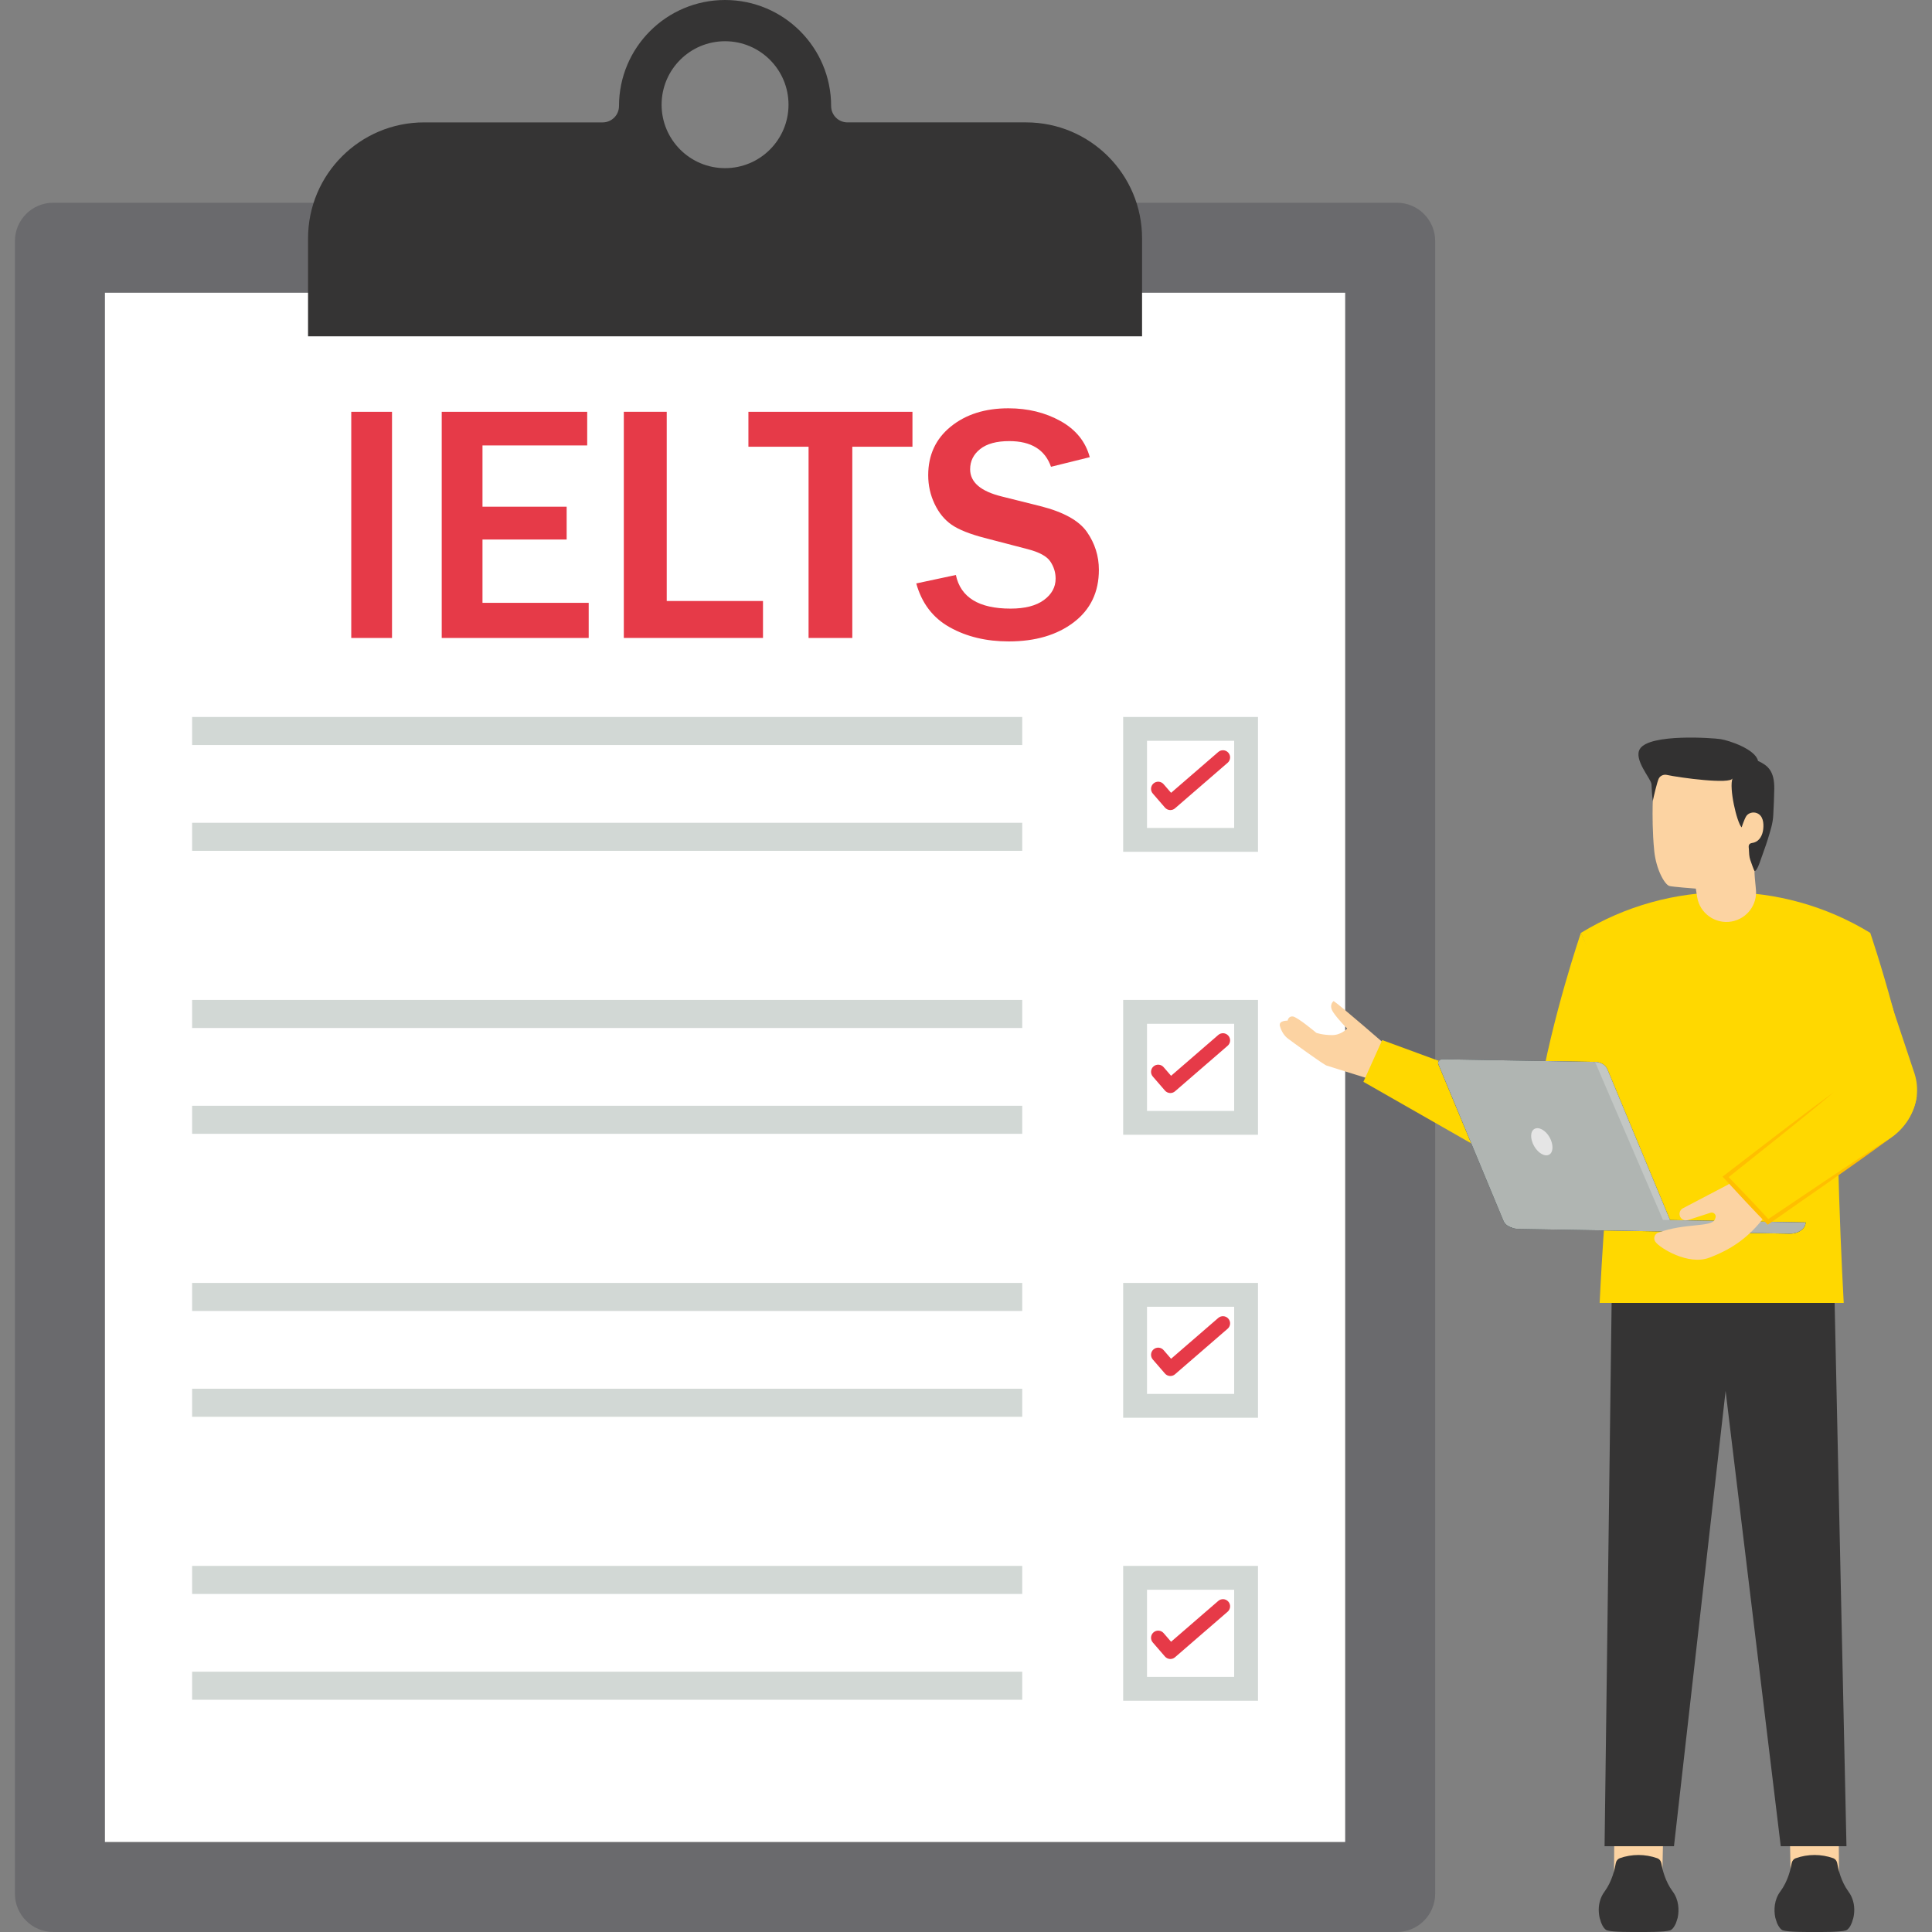 <?xml version="1.0" encoding="utf-8"?>
<svg xmlns="http://www.w3.org/2000/svg" enable-background="new 0 0 2950 2950" id="Layer_1" version="1.1" viewBox="0 0 2950 2950" x="0" y="0">
  <rect x="0" y="0" width="2950" height="2950" fill="#808080" stroke="none"/>
  <path d="M2132.87,2950H81.33c-32.34,0-58.55-26.22-58.55-58.55V368.09c0-32.34,26.22-58.55,58.55-58.55h2051.53&#xD;&#xA;				c32.34,0,58.55,26.22,58.55,58.55v2523.35C2191.42,2923.78,2165.2,2950,2132.87,2950z" fill="#6a6a6d"/>
  <rect fill="#fff" height="1893.74" transform="rotate(90 1107.1 1629.767)" width="2365.56" x="-75.68" y="682.9"/>
  <path d="M1566.68,186.87h-272.71c-13.75,0-24.9-11.15-24.9-24.94c0-44.75-18.12-85.22-47.44-114.49&#xD;&#xA;				C1192.32,18.12,1151.8,0,1107.1,0c-44.7,0-85.22,18.12-114.49,47.44c-29.32,29.27-47.44,69.74-47.44,114.49&#xD;&#xA;				c0,6.87-2.79,13.12-7.31,17.64c-4.52,4.52-10.72,7.31-17.64,7.31H647.57c-97.86,0-177.21,79.3-177.21,177.16v149.48h1273.48&#xD;&#xA;				V364.03C1743.84,266.17,1664.54,186.87,1566.68,186.87z M1107.1,256.75c-53.49,0-96.9-43.4-96.9-96.9c0-53.5,43.4-96.9,96.9-96.9&#xD;&#xA;				c53.54,0,96.9,43.4,96.9,96.9C1204,213.35,1160.64,256.75,1107.1,256.75z" fill="#353434"/>
  <path d="M1884.45,1131.15v133.07h-133.07v-133.07H1884.45 M1920.85,1094.75h-205.87v205.87h205.87V1094.75&#xD;&#xA;								L1920.85,1094.75z" fill="#d2d8d5"/>
  <path d="M1787.04,1236.9c-0.26,0-0.53-0.01-0.79-0.03c-2.89-0.21-5.58-1.56-7.47-3.75l-18.57-21.46&#xD;&#xA;									c-3.95-4.56-3.45-11.46,1.11-15.4c4.56-3.95,11.46-3.45,15.4,1.11l11.42,13.2l72.05-62.34c4.56-3.95,11.46-3.45,15.4,1.11&#xD;&#xA;									c3.95,4.56,3.45,11.46-1.11,15.4l-80.31,69.48C1792.2,1235.96,1789.66,1236.9,1787.04,1236.9z" fill="#e63a48"/>
  <rect fill="#d2d8d5" height="42.84" width="1267.51" x="293.35" y="1094.75"/>
  <rect fill="#d2d8d5" height="42.84" width="1267.51" x="293.35" y="1256.31"/>
  <g>
    <path d="M1884.45,1563.23v133.07h-133.07v-133.07H1884.45 M1920.85,1526.83h-205.87v205.87h205.87V1526.83&#xD;&#xA;								L1920.85,1526.83z" fill="#d2d8d5"/>
    <path d="M1787.04,1668.98c-0.26,0-0.53-0.01-0.79-0.03c-2.89-0.21-5.58-1.56-7.47-3.75l-18.57-21.46&#xD;&#xA;									c-3.95-4.56-3.45-11.46,1.11-15.4c4.56-3.95,11.46-3.45,15.4,1.11l11.42,13.2l72.05-62.34c4.56-3.95,11.46-3.45,15.4,1.11&#xD;&#xA;									c3.95,4.56,3.45,11.46-1.11,15.4l-80.31,69.48C1792.2,1668.04,1789.66,1668.98,1787.04,1668.98z" fill="#e63a48"/>
    <rect fill="#d2d8d5" height="42.84" width="1267.51" x="293.35" y="1526.83"/>
    <rect fill="#d2d8d5" height="42.84" width="1267.51" x="293.35" y="1688.4"/>
  </g>
  <g>
    <path d="M1884.45,1995.32v133.07h-133.07v-133.07H1884.45 M1920.85,1958.92h-205.87v205.87h205.87V1958.92&#xD;&#xA;								L1920.85,1958.92z" fill="#d2d8d5"/>
    <path d="M1787.04,2101.06c-0.26,0-0.53-0.01-0.79-0.03c-2.89-0.21-5.58-1.56-7.47-3.75l-18.57-21.46&#xD;&#xA;									c-3.95-4.56-3.45-11.46,1.11-15.4c4.56-3.95,11.46-3.45,15.4,1.11l11.42,13.2l72.05-62.34c4.56-3.95,11.46-3.45,15.4,1.11&#xD;&#xA;									c3.95,4.56,3.45,11.46-1.11,15.4l-80.31,69.48C1792.2,2100.12,1789.66,2101.06,1787.04,2101.06z" fill="#e63a48"/>
    <rect fill="#d2d8d5" height="42.84" width="1267.51" x="293.35" y="1958.92"/>
    <rect fill="#d2d8d5" height="42.84" width="1267.51" x="293.35" y="2120.48"/>
  </g>
  <g>
    <path d="M1884.45,2427.4v133.07h-133.07V2427.4H1884.45 M1920.85,2391h-205.87v205.87h205.87V2391L1920.85,2391z" fill="#d2d8d5"/>
    <path d="M1787.04,2533.14c-0.26,0-0.53-0.01-0.79-0.03c-2.89-0.21-5.58-1.56-7.47-3.75l-18.57-21.46&#xD;&#xA;									c-3.95-4.56-3.45-11.46,1.11-15.4c4.56-3.95,11.46-3.45,15.4,1.11l11.42,13.2l72.05-62.34c4.56-3.95,11.46-3.45,15.4,1.11&#xD;&#xA;									c3.95,4.56,3.45,11.46-1.11,15.4l-80.31,69.48C1792.2,2532.2,1789.66,2533.14,1787.04,2533.14z" fill="#e63a48"/>
    <rect fill="#d2d8d5" height="42.84" width="1267.51" x="293.35" y="2391"/>
    <rect fill="#d2d8d5" height="42.84" width="1267.51" x="293.35" y="2552.56"/>
  </g>
  <g>
    <path d="M598.58,974.09h-62.24V628.75h62.24V974.09z" fill="#e63a48"/>
    <path d="M898.89,974.09H674.48V628.75h222.13v51.37H736.72v93.6h128.52v50.1H736.72v96.64h162.17V974.09z" fill="#e63a48"/>
    <path d="M1165.04,974.09H952.52V628.75h65.52v288.92h146.99V974.09z" fill="#e63a48"/>
    <path d="M1301.4,974.09h-66.79V682.14h-91.84v-53.39h250.47v53.39h-91.84V974.09z" fill="#e63a48"/>
    <path d="M1399.06,890.85l60.47-12.9c7.25,34.24,35.08,51.35,83.49,51.35c22.09,0,39.09-4.38,50.98-13.15&#xD;&#xA;				c11.9-8.76,17.84-19.64,17.84-32.64c0-9.44-2.7-18.17-8.1-26.19c-5.4-8-16.95-14.28-34.66-18.84l-66.03-17.2&#xD;&#xA;				c-22.6-5.91-39.3-12.62-50.09-20.12c-10.8-7.5-19.44-18.09-25.93-31.74c-6.5-13.67-9.74-28.25-9.74-43.77&#xD;&#xA;				c0-30.86,11.47-55.62,34.41-74.25c22.93-18.64,52.29-27.96,88.04-27.96c29.69,0,56.2,6.5,79.57,19.48&#xD;&#xA;				c23.36,12.99,38.25,31.37,44.66,55.15l-59.2,14.68c-9.11-26.15-30.36-39.22-63.75-39.22c-19.4,0-34.2,4.05-44.4,12.15&#xD;&#xA;				c-10.21,8.09-15.31,18.39-15.31,30.86c0,19.73,16.02,33.56,48.07,41.49l58.7,14.67c35.58,8.94,59.46,22.13,71.6,39.6&#xD;&#xA;				c12.14,17.45,18.21,36.73,18.21,57.81c0,33.89-12.78,60.59-38.33,80.07c-25.55,19.48-58.66,29.22-99.3,29.22&#xD;&#xA;				c-34.24,0-64.22-7.16-89.94-21.51C1424.57,943.57,1407.49,921.21,1399.06,890.85z" fill="#e63a48"/>
  </g>
  <g>
    <polygon fill="#fcd3a2" points="2464.94 2791.62 2464.3 2884.62 2537.72 2886.65 2539.6 2797.35"/>
    <path d="M2441.23,2919.01c0.31,4.7,0.94,9.39,2.5,13.15c0.31,1.56,0.94,3.13,1.57,4.7&#xD;&#xA;					c2.19,5.63,5.32,9.39,8.45,10.64c8.76,2.82,38.18,2.5,48.19,2.5c10.01,0,39.43,0.31,48.19-2.5c3.44-1.25,6.26-5.32,8.76-10.64&#xD;&#xA;					c0.63-1.57,0.94-3.13,1.57-4.7c0.31-1.25,0.94-2.81,1.25-4.07c2.51-11.89,1.57-27.54-7.51-39.74&#xD;&#xA;					c-11.89-15.96-15.96-34.42-17.53-43.5c-0.63-3.44-2.81-6.26-6.26-7.51c-18.46-6.57-38.8-6.57-57.27,0&#xD;&#xA;					c-3.13,1.25-5.32,4.07-5.94,7.51c-1.57,9.08-5.64,27.54-17.21,43.5C2443.11,2897.41,2440.6,2908.99,2441.23,2919.01z" fill="#353434"/>
    <polygon fill="#fcd3a2" points="2807.51 2791.62 2808.15 2884.62 2734.73 2886.65 2732.84 2797.35"/>
    <path d="M2831.22,2919.01c-0.31,4.7-0.94,9.39-2.5,13.15c-0.31,1.56-0.94,3.13-1.57,4.7&#xD;&#xA;					c-2.19,5.63-5.32,9.39-8.45,10.64c-8.76,2.82-38.18,2.5-48.19,2.5c-10.01,0-39.43,0.31-48.19-2.5&#xD;&#xA;					c-3.44-1.25-6.26-5.32-8.77-10.64c-0.63-1.57-0.94-3.13-1.57-4.7c-0.31-1.25-0.94-2.81-1.25-4.07&#xD;&#xA;					c-2.51-11.89-1.57-27.54,7.51-39.74c11.89-15.96,15.96-34.42,17.53-43.5c0.63-3.44,2.81-6.26,6.26-7.51&#xD;&#xA;					c18.46-6.57,38.8-6.57,57.27,0c3.13,1.25,5.32,4.07,5.94,7.51c1.57,9.08,5.64,27.54,17.21,43.5&#xD;&#xA;					C2829.34,2897.41,2831.84,2908.99,2831.22,2919.01z" fill="#353434"/>
    <path d="M2926.73,1673.64c-3.24,25.04-17.97,48.89-40.06,63.92l-58.91,40.35c-4.12-6.48-7.07-13.84-8.84-21.8&#xD;&#xA;			l-12.96-56.85l-5.89-31.52l-3.83-20.32l-12.67-66.57l16.2-35.34c13.41-53.29,27.62-104.61,55.96-121.06&#xD;&#xA;			c0,0,16.79,49.19,34.76,115.76l0.59,2.36c10.6,40.65,21.5,87.48,29.16,133.43L2926.73,1673.64z" fill="#ffd800"/>
    <path d="M2143.71,1613.19c-0.88,0.4-24.31-14.67-24.31-14.67s-74.16-64.48-83.05-70.01c0,0-8.21,5.79-0.66,17.09&#xD;&#xA;				c7.55,11.31,21.28,24.83,21.28,24.83s-8.75,10.36-23.75,10.09c-15-0.27-23.34-3.49-23.34-3.49s-28.69-24.15-35.75-24.95&#xD;&#xA;				c-7.06-0.79-8.04,6.38-8.04,6.38s-14.31-0.54-11.74,8.31s6.92,15.06,12.38,19.2c5.46,4.14,53.78,39.35,58.88,41.07&#xD;&#xA;				c5.1,1.72,65.32,20.4,65.32,20.4l23.34,11.28L2143.71,1613.19z" fill="#fcd3a2"/>
    <path d="M2463.82,1699.22l22.32-118.26l-72.27-156.48c0,0-44.2,128.97-64.5,251.42l-238.9-87.78l-28.67,63.71&#xD;&#xA;				l263.35,150.39c41.82,24.17,95.08,0.9,105.77-46.2L2463.82,1699.22z" fill="#ffd800"/>
    <polygon fill="#353434" points="2800.89 1969.76 2819.4 2819.04 2719.06 2819.04 2634.85 2123.85 2556.02 2819.04 2450.05 2819.04 2461.06 1969.76"/>
    <path d="M2855.83,1424.48L2855.83,1424.48c-135.67-82.87-306.29-82.87-441.96,0l0,0c0,0,66.89,145.73,51.36,274.73&#xD;&#xA;			s-22.7,290.26-22.7,290.26h372.68c0,0-17.32-304.59-4.78-410.31C2822.99,1473.45,2855.83,1424.48,2855.83,1424.48z" fill="#ffd800"/>
    <path d="M2502.71,1862.09l123.38,2.15l130.92,2.29c0,0.03,0,0.06,0,0.08c-0.23,9.71-11.21,17.35-24.52,17.08&#xD;&#xA;					l-130.81-2.28l-74.83-1.31c-0.11,0-0.23,0-0.34,0c-0.01,0-0.01,0-0.02,0l-208.24-3.63c-13.2-0.32-23.69-8.36-23.46-18&#xD;&#xA;					L2502.71,1862.09z" fill="#1a2e35"/>
    <path d="M2314.45,1875.4l232.32,4.06c4.01,0.04,7.28-2.53,7.3-5.75c0-0.61-0.11-1.21-0.34-1.79l-99.21-238.74&#xD;&#xA;				c-2.49-6.81-10.19-11.57-19.02-11.76l-232.46-4.06c-3.93-0.07-7.16,2.43-7.22,5.59c-0.01,0.66,0.12,1.32,0.39,1.95l99.21,238.74&#xD;&#xA;				C2297.97,1870.43,2305.64,1875.18,2314.45,1875.4z" fill="#1a2e35"/>
    <path d="M2203.05,1617.36l232.46,4.06c8.83,0.19,16.53,4.95,19.02,11.76l95.47,229.74l76.09,1.33l130.92,2.29&#xD;&#xA;				c0,0.03,0,0.06,0,0.08c-0.23,9.71-11.21,17.35-24.52,17.08l-130.81-2.28l-74.83-1.31c-0.11,0-0.23,0-0.34,0&#xD;&#xA;				c-0.01,0-0.01,0-0.02,0l-208.24-3.63c-4.19-0.1-8.04-1.05-11.42-2.51c-5.37-1.92-9.63-5.6-11.39-10.31l-99.21-238.74&#xD;&#xA;				c-0.27-0.63-0.4-1.29-0.39-1.95C2195.89,1619.79,2199.12,1617.29,2203.05,1617.36z" fill="#b0b5b2"/>
    <path d="M2340.46,1745.94c4.82,11.46,14.86,19.44,22.48,17.99c7.61-1.46,9.82-11.78,5.14-23.27&#xD;&#xA;				c-4.67-11.49-14.83-19.3-22.45-17.84C2338.01,1724.27,2335.57,1734.18,2340.46,1745.94z" fill="#e5e5e5"/>
    <g opacity=".3">
      <line fill="none" stroke="#000" stroke-linecap="round" stroke-linejoin="round" stroke-width="0" x1="2554.26" x2="2550" y1="1862.99" y2="1862.92"/>
      <path d="M2454.53,1633.18l95.47,229.74l-10.77-0.19l-103.72-241.31&#xD;&#xA;					C2444.34,1621.6,2452.03,1626.36,2454.53,1633.18z" fill="#edf2ef"/>
    </g>
    <path d="M2527.64,1896.14c6.9,9.71,50.15,36.2,81.98,24.39c36.03-13.51,61.47-32.32,84.29-62.15&#xD;&#xA;			c2.5-3.3,23.3-33.05,23.3-33.05l-46.44-54.85c0,0-25.4,34.85-32.21,38.35l-69.56,36.44c-4.61,3-5.91,9.11-2.9,13.71&#xD;&#xA;			c1.2,1.9,3.1,3.3,5.21,3.91c1.8,0.6,3.9,0.7,5.9,0c0.1,0,0.1,0,0.2,0l34.33-11.11c4.61-1.51,9.21,2.8,7.7,7.51&#xD;&#xA;			c-0.3,0.9-0.6,1.8-1,2.7c-4.9,12.31-45.56,5.03-86.6,20.24C2526.14,1884.34,2524.13,1891.24,2527.64,1896.14z" fill="#fcd3a2"/>
    <path d="M2926.73,1673.64c-3.24,25.04-17.97,48.89-40.06,63.92l-58.91,40.35l-128.13,87.78l-64.78-68.66&#xD;&#xA;			l165.22-129.28l2.36-2.06l-6.19-18.26l-31.22-90.72l34.76-11.19l83.65-26.51l7.07,21.21l0.59,2.36l32.11,96.32&#xD;&#xA;			c0,0.29,0.29,0.59,0.29,0.88C2927.02,1650.96,2927.91,1662.45,2926.73,1673.64z" fill="#ffd800"/>
    <g>
      <path d="M2591.39,1369.58c-1.18-7.42-2.01-12.73-2.01-12.73s-36.99-2.75-40.67-4.13&#xD;&#xA;				c-7.33-2.75-19.97-25.41-22.82-53.34c-2.85-27.92-2.63-56.46-2.45-68.25s0.93-59.34,43.76-79.37&#xD;&#xA;				c42.83-20.03,101.69-1.23,119.45,41.48c17.75,42.72,13.08,76.75,5.58,90.48s-12.83,37.45-13.26,46.57&#xD;&#xA;				c-0.17,3.57,0.85,14.99,2.15,27.55c2.44,23.54-13.69,44.98-36.98,49.19l0,0C2619.16,1411.54,2595.37,1394.64,2591.39,1369.58z" fill="#fcd3a2"/>
      <path d="M2666.22,1246.46c-3.14,5.16-6.91,16.88-6.91,16.88c-7.4-7.68-19.62-60.54-13.82-75.02&#xD;&#xA;				c-2.45,9.75-80.43-0.76-100.74-5.15c-4.22-0.91-9.66,1.05-11.93,5.56c-2.46,4.87-7.94,28.15-9.1,34.16&#xD;&#xA;				c-1.33-8.56-1.46-16.93-2.05-25.54c-0.56-8.15-27.97-37.84-17.57-54c15.1-23.48,111.42-16.58,123.08-14.77&#xD;&#xA;				c12.82,1.99,53.29,15.34,57.16,33.28c14.75,6.77,25.19,15.14,24.83,42.72c-0.17,13.28-0.91,26.68-1.55,39.99&#xD;&#xA;				c-0.63,13.22-4.61,24.55-8.42,37.14c-3.26,10.76-7.42,21.19-11.01,31.82c-0.63,1.88-5.65,17.4-9.22,16.36&#xD;&#xA;				c-0.6-0.18-5.3-13.41-6.45-16.81c-1.81-5.39-1.85-10.92-2.14-16.48c-0.11-2.08-0.69-4.48,0.2-6.46c1.38-3.09,5.07-2.82,7.83-3.68&#xD;&#xA;				c8.77-2.73,12.89-11.75,13.86-20.27c1.04-9.19,0.01-21.23-10.2-24.81c-5.31-1.86-11.91-0.29-15.35,4.31&#xD;&#xA;				C2666.56,1245.94,2666.38,1246.2,2666.22,1246.46z" fill="#323131"/>
    </g>
    <path d="M2700.11,1861.36c-19.84-21.68-40.21-42.85-60.6-64c53.69-42.99,107.88-85.33,160.56-129.6&#xD;&#xA;			c-57.5,41.84-113.39,85.75-169.89,128.87c22.79,24.68,45.54,49.41,69.05,73.42l2.29-1.61c61.79-43.52,124.32-85.95,185.16-130.87&#xD;&#xA;			C2823.61,1777.55,2762.2,1819.95,2700.11,1861.36z" fill="#ffbf00"/>
  </g>
</svg>